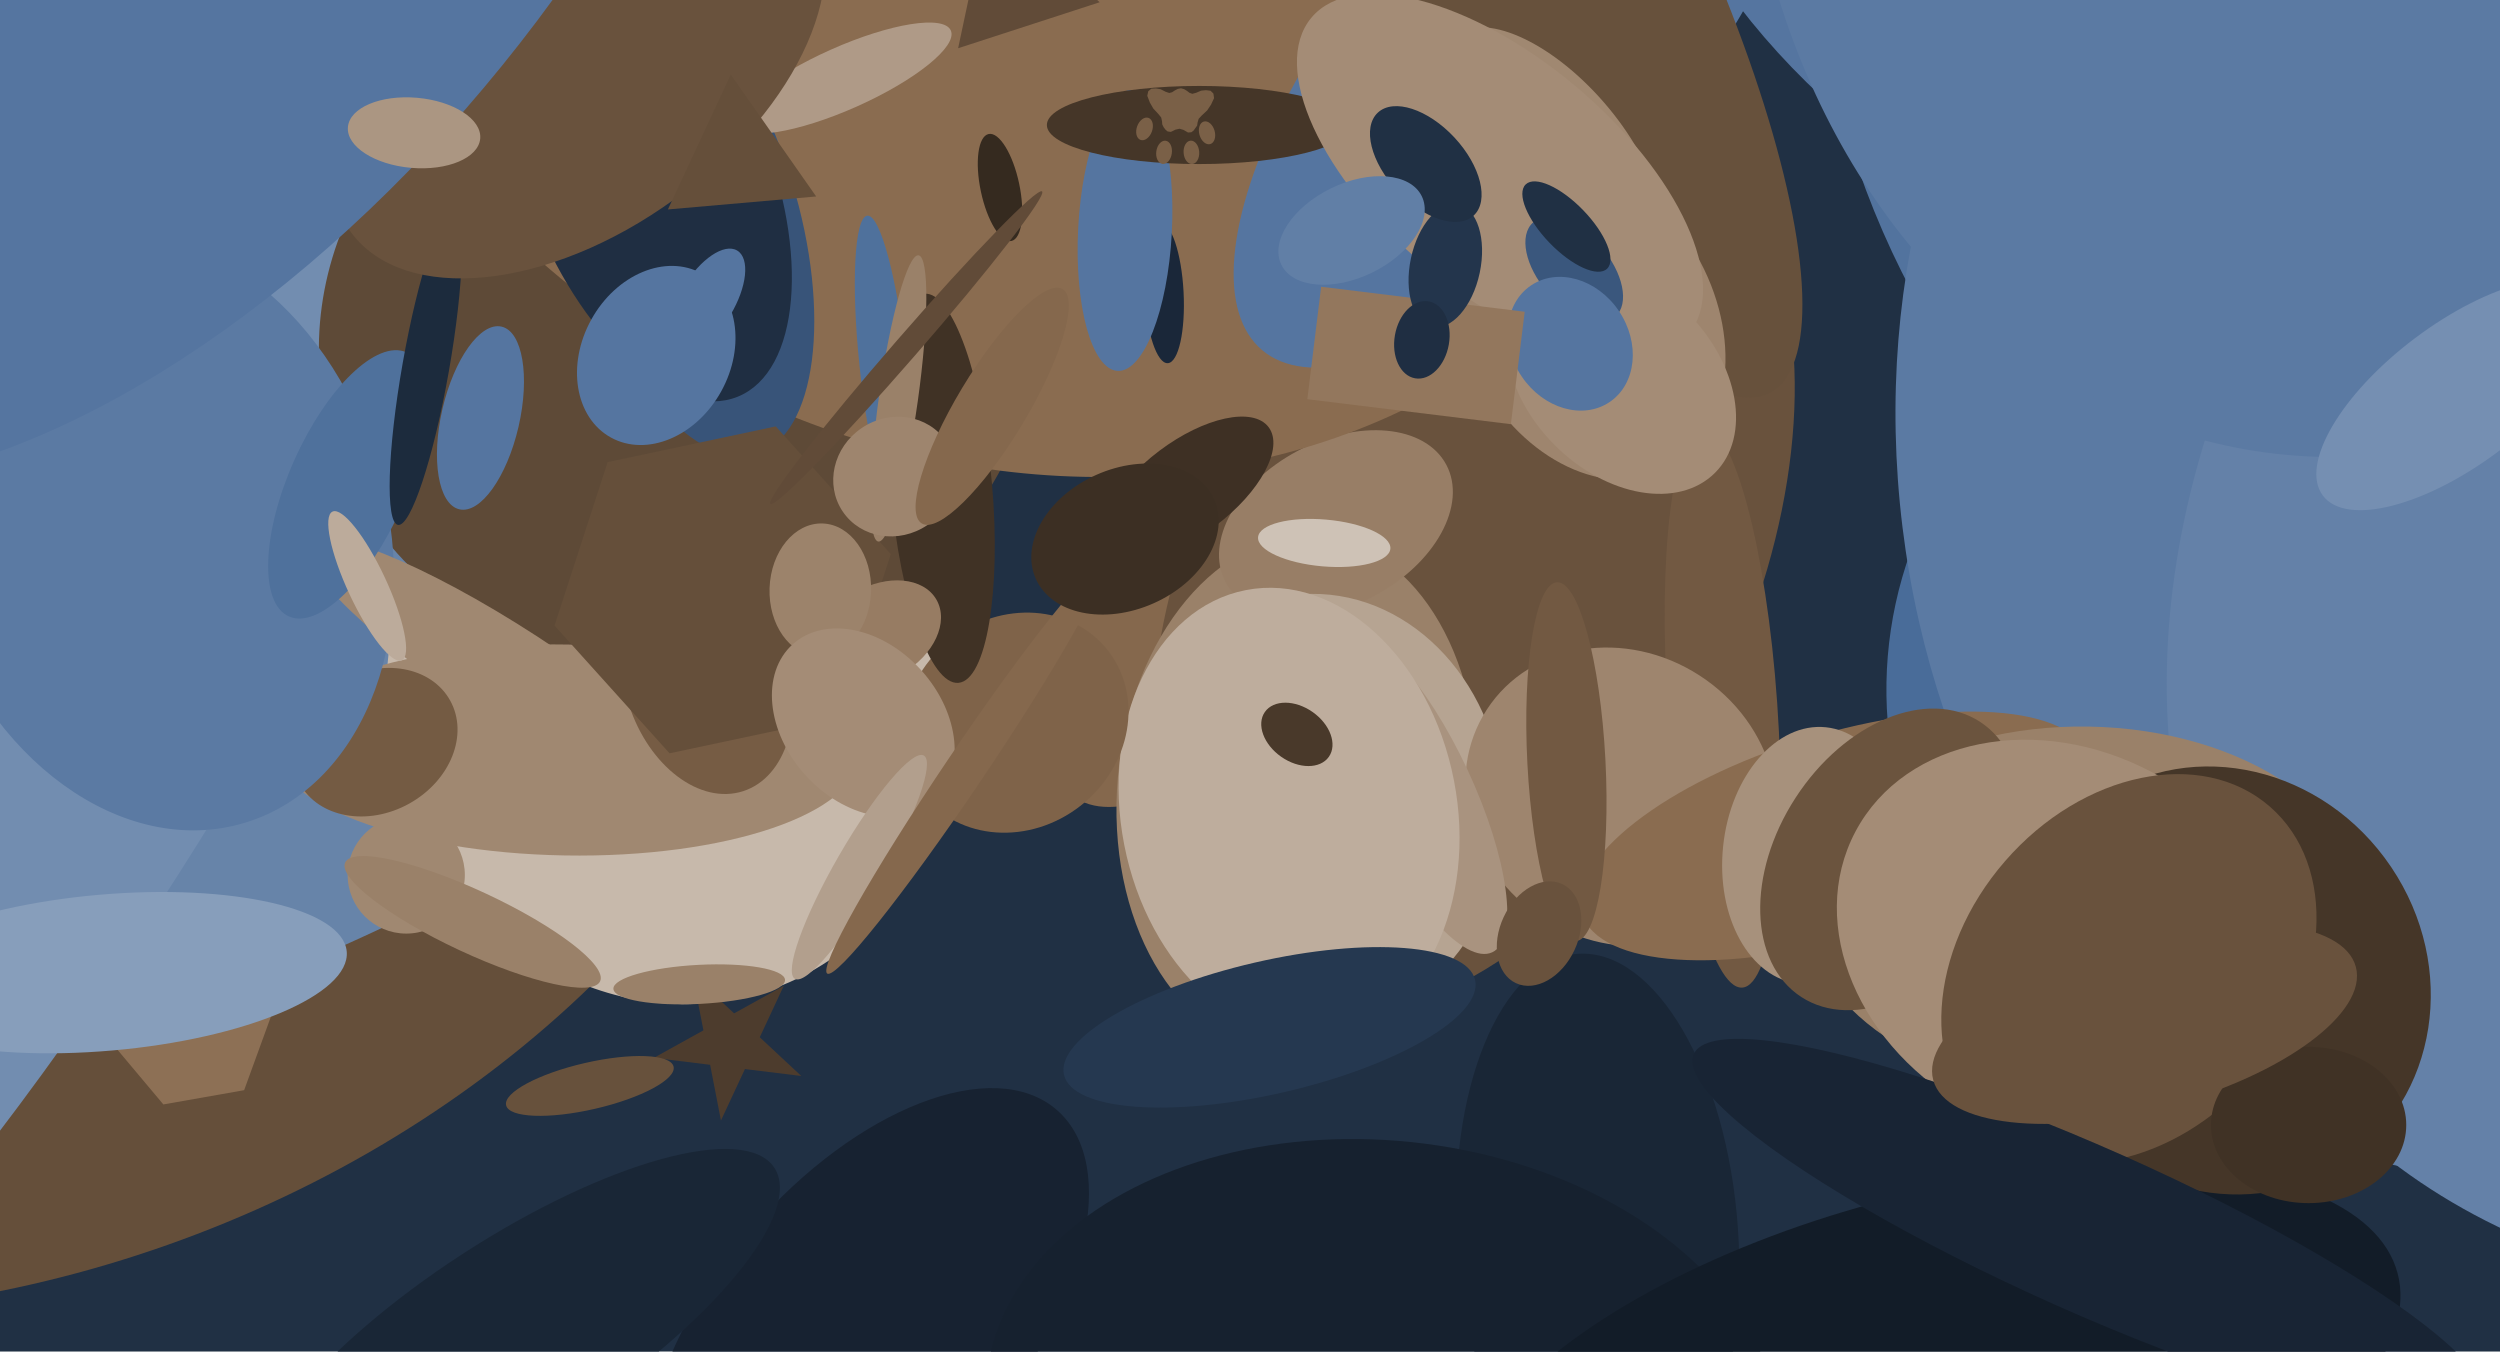 <svg xmlns="http://www.w3.org/2000/svg" width="640px" height="346px">
  <rect width="640" height="346" fill="rgb(32,48,68)"/>
  <ellipse cx="332" cy="128" rx="95" ry="34" transform="rotate(127,332,128)" fill="rgb(133,104,77)"/>
  <ellipse cx="377" cy="145" rx="122" ry="71" transform="rotate(115,377,145)" fill="rgb(105,82,61)"/>
  <ellipse cx="332" cy="203" rx="66" ry="46" transform="rotate(95,332,203)" fill="rgb(154,129,105)"/>
  <ellipse cx="-26" cy="133" rx="250" ry="198" transform="rotate(162,-26,133)" fill="rgb(101,79,58)"/>
  <ellipse cx="441" cy="181" rx="14" ry="72" transform="rotate(176,441,181)" fill="rgb(114,89,66)"/>
  <ellipse cx="-46" cy="135" rx="313" ry="146" transform="rotate(165,-46,135)" fill="rgb(103,132,169)"/>
  <ellipse cx="171" cy="181" rx="77" ry="71" transform="rotate(66,171,181)" fill="rgb(199,185,171)"/>
  <ellipse cx="409" cy="317" rx="36" ry="73" transform="rotate(176,409,317)" fill="rgb(25,38,54)"/>
  <ellipse cx="342" cy="134" rx="21" ry="32" transform="rotate(62,342,134)" fill="rgb(152,126,102)"/>
  <ellipse cx="602" cy="-13" rx="178" ry="137" transform="rotate(78,602,-13)" fill="rgb(82,115,158)"/>
  <ellipse cx="337" cy="207" rx="55" ry="48" transform="rotate(86,337,207)" fill="rgb(182,164,146)"/>
  <ellipse cx="-33" cy="163" rx="319" ry="99" transform="rotate(122,-33,163)" fill="rgb(114,141,176)"/>
  <ellipse cx="585" cy="176" rx="102" ry="103" transform="rotate(16,585,176)" fill="rgb(73,108,153)"/>
  <ellipse cx="174" cy="85" rx="85" ry="93" transform="rotate(73,174,85)" fill="rgb(94,74,55)"/>
  <circle cx="104" cy="224" r="15" fill="rgb(160,136,113)"/>
  <ellipse cx="222" cy="340" rx="39" ry="74" transform="rotate(41,222,340)" fill="rgb(23,34,49)"/>
  <ellipse cx="257" cy="-56" rx="170" ry="196" transform="rotate(123,257,-56)" fill="rgb(138,108,80)"/>
  <ellipse cx="625" cy="118" rx="139" ry="183" transform="rotate(173,625,118)" fill="rgb(91,122,163)"/>
  <ellipse cx="415" cy="204" rx="37" ry="41" transform="rotate(123,415,204)" fill="rgb(158,133,110)"/>
  <ellipse cx="145" cy="192" rx="75" ry="27" transform="rotate(1,145,192)" fill="rgb(160,136,113)"/>
  <ellipse cx="390" cy="10" rx="42" ry="104" transform="rotate(40,390,10)" fill="rgb(85,117,160)"/>
  <ellipse cx="175" cy="55" rx="29" ry="64" transform="rotate(163,175,55)" fill="rgb(56,84,121)"/>
  <ellipse cx="583" cy="-46" rx="173" ry="124" transform="rotate(22,583,-46)" fill="rgb(85,117,160)"/>
  <ellipse cx="794" cy="112" rx="262" ry="193" transform="rotate(143,794,112)" fill="rgb(100,129,168)"/>
  <ellipse cx="389" cy="-25" rx="38" ry="141" transform="rotate(153,389,-25)" fill="rgb(103,81,60)"/>
  <ellipse cx="298" cy="75" rx="5" ry="18" transform="rotate(177,298,75)" fill="rgb(26,39,57)"/>
  <ellipse cx="226" cy="93" rx="38" ry="6" transform="rotate(84,226,93)" fill="rgb(79,113,156)"/>
  <ellipse cx="96" cy="190" rx="22" ry="18" transform="rotate(151,96,190)" fill="rgb(116,91,67)"/>
  <ellipse cx="363" cy="203" rx="45" ry="14" transform="rotate(65,363,203)" fill="rgb(169,147,127)"/>
  <ellipse cx="288" cy="59" rx="36" ry="12" transform="rotate(93,288,59)" fill="rgb(85,117,160)"/>
  <ellipse cx="40" cy="136" rx="78" ry="59" transform="rotate(73,40,136)" fill="rgb(91,122,163)"/>
  <ellipse cx="339" cy="139" rx="6" ry="17" transform="rotate(95,339,139)" fill="rgb(206,194,182)"/>
  <ellipse cx="131" cy="173" rx="62" ry="12" transform="rotate(33,131,173)" fill="rgb(160,136,113)"/>
  <ellipse cx="470" cy="214" rx="68" ry="26" transform="rotate(163,470,214)" fill="rgb(138,108,80)"/>
  <ellipse cx="354" cy="363" rx="71" ry="102" transform="rotate(96,354,363)" fill="rgb(22,33,47)"/>
  <ellipse cx="534" cy="233" rx="47" ry="72" transform="rotate(91,534,233)" fill="rgb(154,129,105)"/>
  <ellipse cx="330" cy="208" rx="58" ry="43" transform="rotate(79,330,208)" fill="rgb(190,173,157)"/>
  <ellipse cx="397" cy="38" rx="18" ry="38" transform="rotate(139,397,38)" fill="rgb(160,136,113)"/>
  <ellipse cx="464" cy="219" rx="33" ry="23" transform="rotate(96,464,219)" fill="rgb(167,145,124)"/>
  <ellipse cx="132" cy="342" rx="25" ry="79" transform="rotate(57,132,342)" fill="rgb(25,38,54)"/>
  <ellipse cx="260" cy="185" rx="27" ry="30" transform="rotate(52,260,185)" fill="rgb(127,99,73)"/>
  <ellipse cx="89" cy="124" rx="37" ry="15" transform="rotate(114,89,124)" fill="rgb(79,113,156)"/>
  <polygon points="62.499,279.087 41.818,282.734 28.319,266.647 35.501,246.913 56.182,243.266 69.681,259.353" fill="rgb(141,112,85)"/>
  <ellipse cx="407" cy="82" rx="32" ry="43" transform="rotate(152,407,82)" fill="rgb(158,133,110)"/>
  <ellipse cx="401" cy="195" rx="10" ry="46" transform="rotate(177,401,195)" fill="rgb(114,89,66)"/>
  <ellipse cx="241" cy="125" rx="13" ry="50" transform="rotate(175,241,125)" fill="rgb(64,50,37)"/>
  <ellipse cx="332" cy="188" rx="7" ry="10" transform="rotate(125,332,188)" fill="rgb(73,57,42)"/>
  <ellipse cx="121" cy="236" rx="36" ry="8" transform="rotate(25,121,236)" fill="rgb(154,129,105)"/>
  <ellipse cx="123" cy="107" rx="24" ry="10" transform="rotate(103,123,107)" fill="rgb(85,117,160)"/>
  <ellipse cx="304" cy="125" rx="26" ry="12" transform="rotate(143,304,125)" fill="rgb(62,48,36)"/>
  <ellipse cx="109" cy="94" rx="41" ry="6" transform="rotate(100,109,94)" fill="rgb(28,43,61)"/>
  <ellipse cx="307" cy="32" rx="10" ry="39" transform="rotate(90,307,32)" fill="rgb(69,54,40)"/>
  <polygon points="205.126,275.452 190.704,273.682 184.563,286.851 181.79,272.587 167.367,270.816 180.076,263.771 177.304,249.508 187.931,259.418 200.64,252.373 194.499,265.542" fill="rgb(77,60,45)"/>
  <ellipse cx="384" cy="45" rx="30" ry="63" transform="rotate(130,384,45)" fill="rgb(164,140,118)"/>
  <ellipse cx="216" cy="20" rx="30" ry="8" transform="rotate(156,216,20)" fill="rgb(175,154,135)"/>
  <ellipse cx="415" cy="97" rx="34" ry="24" transform="rotate(45,415,97)" fill="rgb(164,140,118)"/>
  <ellipse cx="309" cy="34" rx="2" ry="3" transform="rotate(164,309,34)" fill="rgb(122,96,71)"/><ellipse cx="305" cy="39" rx="2" ry="3" transform="rotate(176,305,39)" fill="rgb(122,96,71)"/><ellipse cx="298" cy="39" rx="2" ry="3" transform="rotate(188,298,39)" fill="rgb(122,96,71)"/><ellipse cx="293" cy="33" rx="2" ry="3" transform="rotate(200,293,33)" fill="rgb(122,96,71)"/><polygon points="301.516,22.762 300.757,23.155 300.062,23.608 299.338,23.809 298.385,23.484 297.133,22.846 295.919,22.636 294.733,22.699 293.95,23.368 293.703,24.529 294.357,26.241 295.237,27.774 296.6,29.248 297.268,30.088 297.476,31.038 297.537,31.844 297.893,32.577 298.359,33.183 298.902,33.647 299.738,33.768 300.933,33.185 301.967,32.956 302.982,33.257 304.134,33.921 304.976,33.859 305.549,33.434 306.463,32.156 306.58,31.356 306.854,30.423 307.579,29.632 309.042,28.256 310.026,26.788 310.798,25.126 310.632,23.95 309.898,23.229 308.719,23.083 307.494,23.208 306.2,23.757 305.226,24.014 304.518,23.763 303.857,23.263 303.127,22.818 302.328,22.595" fill="rgb(122,96,71)"/>
  <ellipse cx="166" cy="45" rx="31" ry="61" transform="rotate(158,166,45)" fill="rgb(31,46,66)"/>
  <ellipse cx="403" cy="69" rx="9" ry="16" transform="rotate(139,403,69)" fill="rgb(58,87,125)"/>
  <ellipse cx="181" cy="174" rx="30" ry="21" transform="rotate(72,181,174)" fill="rgb(118,92,68)"/>
  <ellipse cx="151" cy="278" rx="22" ry="6" transform="rotate(167,151,278)" fill="rgb(103,81,60)"/>
  <ellipse cx="148" cy="17" rx="42" ry="72" transform="rotate(54,148,17)" fill="rgb(105,82,61)"/>
  <ellipse cx="598" cy="-64" rx="181" ry="152" transform="rotate(91,598,-64)" fill="rgb(91,122,163)"/>
  <ellipse cx="494" cy="358" rx="52" ry="124" transform="rotate(75,494,358)" fill="rgb(18,28,40)"/>
  <polygon points="214.442,183.698 171.403,192.846 141.962,160.148 155.558,118.302 198.597,109.154 228.038,141.852" fill="rgb(101,79,58)"/>
  <ellipse cx="94" cy="150" rx="21" ry="5" transform="rotate(65,94,150)" fill="rgb(188,171,155)"/>
  <ellipse cx="629" cy="101" rx="43" ry="18" transform="rotate(143,629,101)" fill="rgb(117,143,178)"/>
  <ellipse cx="225" cy="162" rx="17" ry="12" transform="rotate(150,225,162)" fill="rgb(151,124,99)"/>
  <ellipse cx="402" cy="88" rx="15" ry="18" transform="rotate(146,402,88)" fill="rgb(85,117,160)"/>
  <ellipse cx="168" cy="91" rx="19" ry="24" transform="rotate(29,168,91)" fill="rgb(85,117,160)"/>
  <ellipse cx="210" cy="151" rx="13" ry="17" transform="rotate(2,210,151)" fill="rgb(156,131,107)"/>
  <ellipse cx="221" cy="185" rx="20" ry="27" transform="rotate(138,221,185)" fill="rgb(164,140,118)"/>
  <ellipse cx="569" cy="251" rx="52" ry="56" transform="rotate(146,569,251)" fill="rgb(69,54,40)"/>
  <ellipse cx="394" cy="239" rx="14" ry="10" transform="rotate(115,394,239)" fill="rgb(105,82,61)"/>
  <ellipse cx="220" cy="222" rx="33" ry="6" transform="rotate(120,220,222)" fill="rgb(178,159,141)"/>
  <ellipse cx="401" cy="58" rx="15" ry="6" transform="rotate(46,401,58)" fill="rgb(32,48,68)"/>
  <ellipse cx="484" cy="220" rx="42" ry="29" transform="rotate(123,484,220)" fill="rgb(107,84,62)"/>
  <ellipse cx="528" cy="241" rx="49" ry="60" transform="rotate(118,528,241)" fill="rgb(164,140,118)"/>
  <polygon points="386.787,108.591 334.679,102.193 338.213,73.409 390.321,79.807" fill="rgb(147,119,93)"/>
  <ellipse cx="230" cy="102" rx="5" ry="37" transform="rotate(8,230,102)" fill="rgb(154,129,105)"/>
  <ellipse cx="40" cy="-68" rx="223" ry="122" transform="rotate(127,40,-68)" fill="rgb(85,117,160)"/>
  <ellipse cx="247" cy="197" rx="5" ry="63" transform="rotate(34,247,197)" fill="rgb(133,104,77)"/>
  <ellipse cx="229" cy="122" rx="15" ry="16" transform="rotate(56,229,122)" fill="rgb(158,133,110)"/>
  <ellipse cx="370" cy="68" rx="9" ry="16" transform="rotate(12,370,68)" fill="rgb(35,53,76)"/>
  <ellipse cx="545" cy="248" rx="55" ry="42" transform="rotate(131,545,248)" fill="rgb(105,82,61)"/>
  <ellipse cx="365" cy="42" rx="10" ry="18" transform="rotate(137,365,42)" fill="rgb(32,48,68)"/>
  <polygon points="208.939,50.298 170.979,53.619 187.083,19.084" fill="rgb(101,79,58)"/>
  <ellipse cx="256" cy="48" rx="14" ry="5" transform="rotate(78,256,48)" fill="rgb(53,42,31)"/>
  <ellipse cx="27" cy="249" rx="20" ry="62" transform="rotate(85,27,249)" fill="rgb(135,158,187)"/>
  <ellipse cx="364" cy="87" rx="10" ry="7" transform="rotate(100,364,87)" fill="rgb(31,46,66)"/>
  <ellipse cx="179" cy="252" rx="22" ry="5" transform="rotate(177,179,252)" fill="rgb(154,129,105)"/>
  <ellipse cx="535" cy="315" rx="21" ry="111" transform="rotate(114,535,315)" fill="rgb(24,36,52)"/>
  <ellipse cx="591" cy="288" rx="25" ry="20" transform="rotate(0,591,288)" fill="rgb(64,50,37)"/>
  <ellipse cx="181" cy="77" rx="7" ry="15" transform="rotate(31,181,77)" fill="rgb(85,117,160)"/>
  <polygon points="281.519,0.574 245.279,12.349 253.202,-24.923" fill="rgb(97,75,56)"/>
  <ellipse cx="325" cy="263" rx="54" ry="17" transform="rotate(167,325,263)" fill="rgb(37,56,80)"/>
  <ellipse cx="254" cy="104" rx="35" ry="9" transform="rotate(121,254,104)" fill="rgb(133,104,77)"/>
  <ellipse cx="288" cy="138" rx="25" ry="18" transform="rotate(156,288,138)" fill="rgb(60,47,35)"/>
  <ellipse cx="549" cy="262" rx="56" ry="22" transform="rotate(165,549,262)" fill="rgb(105,82,61)"/>
  <ellipse cx="346" cy="59" rx="12" ry="20" transform="rotate(64,346,59)" fill="rgb(97,127,166)"/>
  <ellipse cx="106" cy="34" rx="9" ry="17" transform="rotate(95,106,34)" fill="rgb(171,150,130)"/>
  <ellipse cx="232" cy="89" rx="53" ry="3" transform="rotate(131,232,89)" fill="rgb(97,75,56)"/>
</svg>